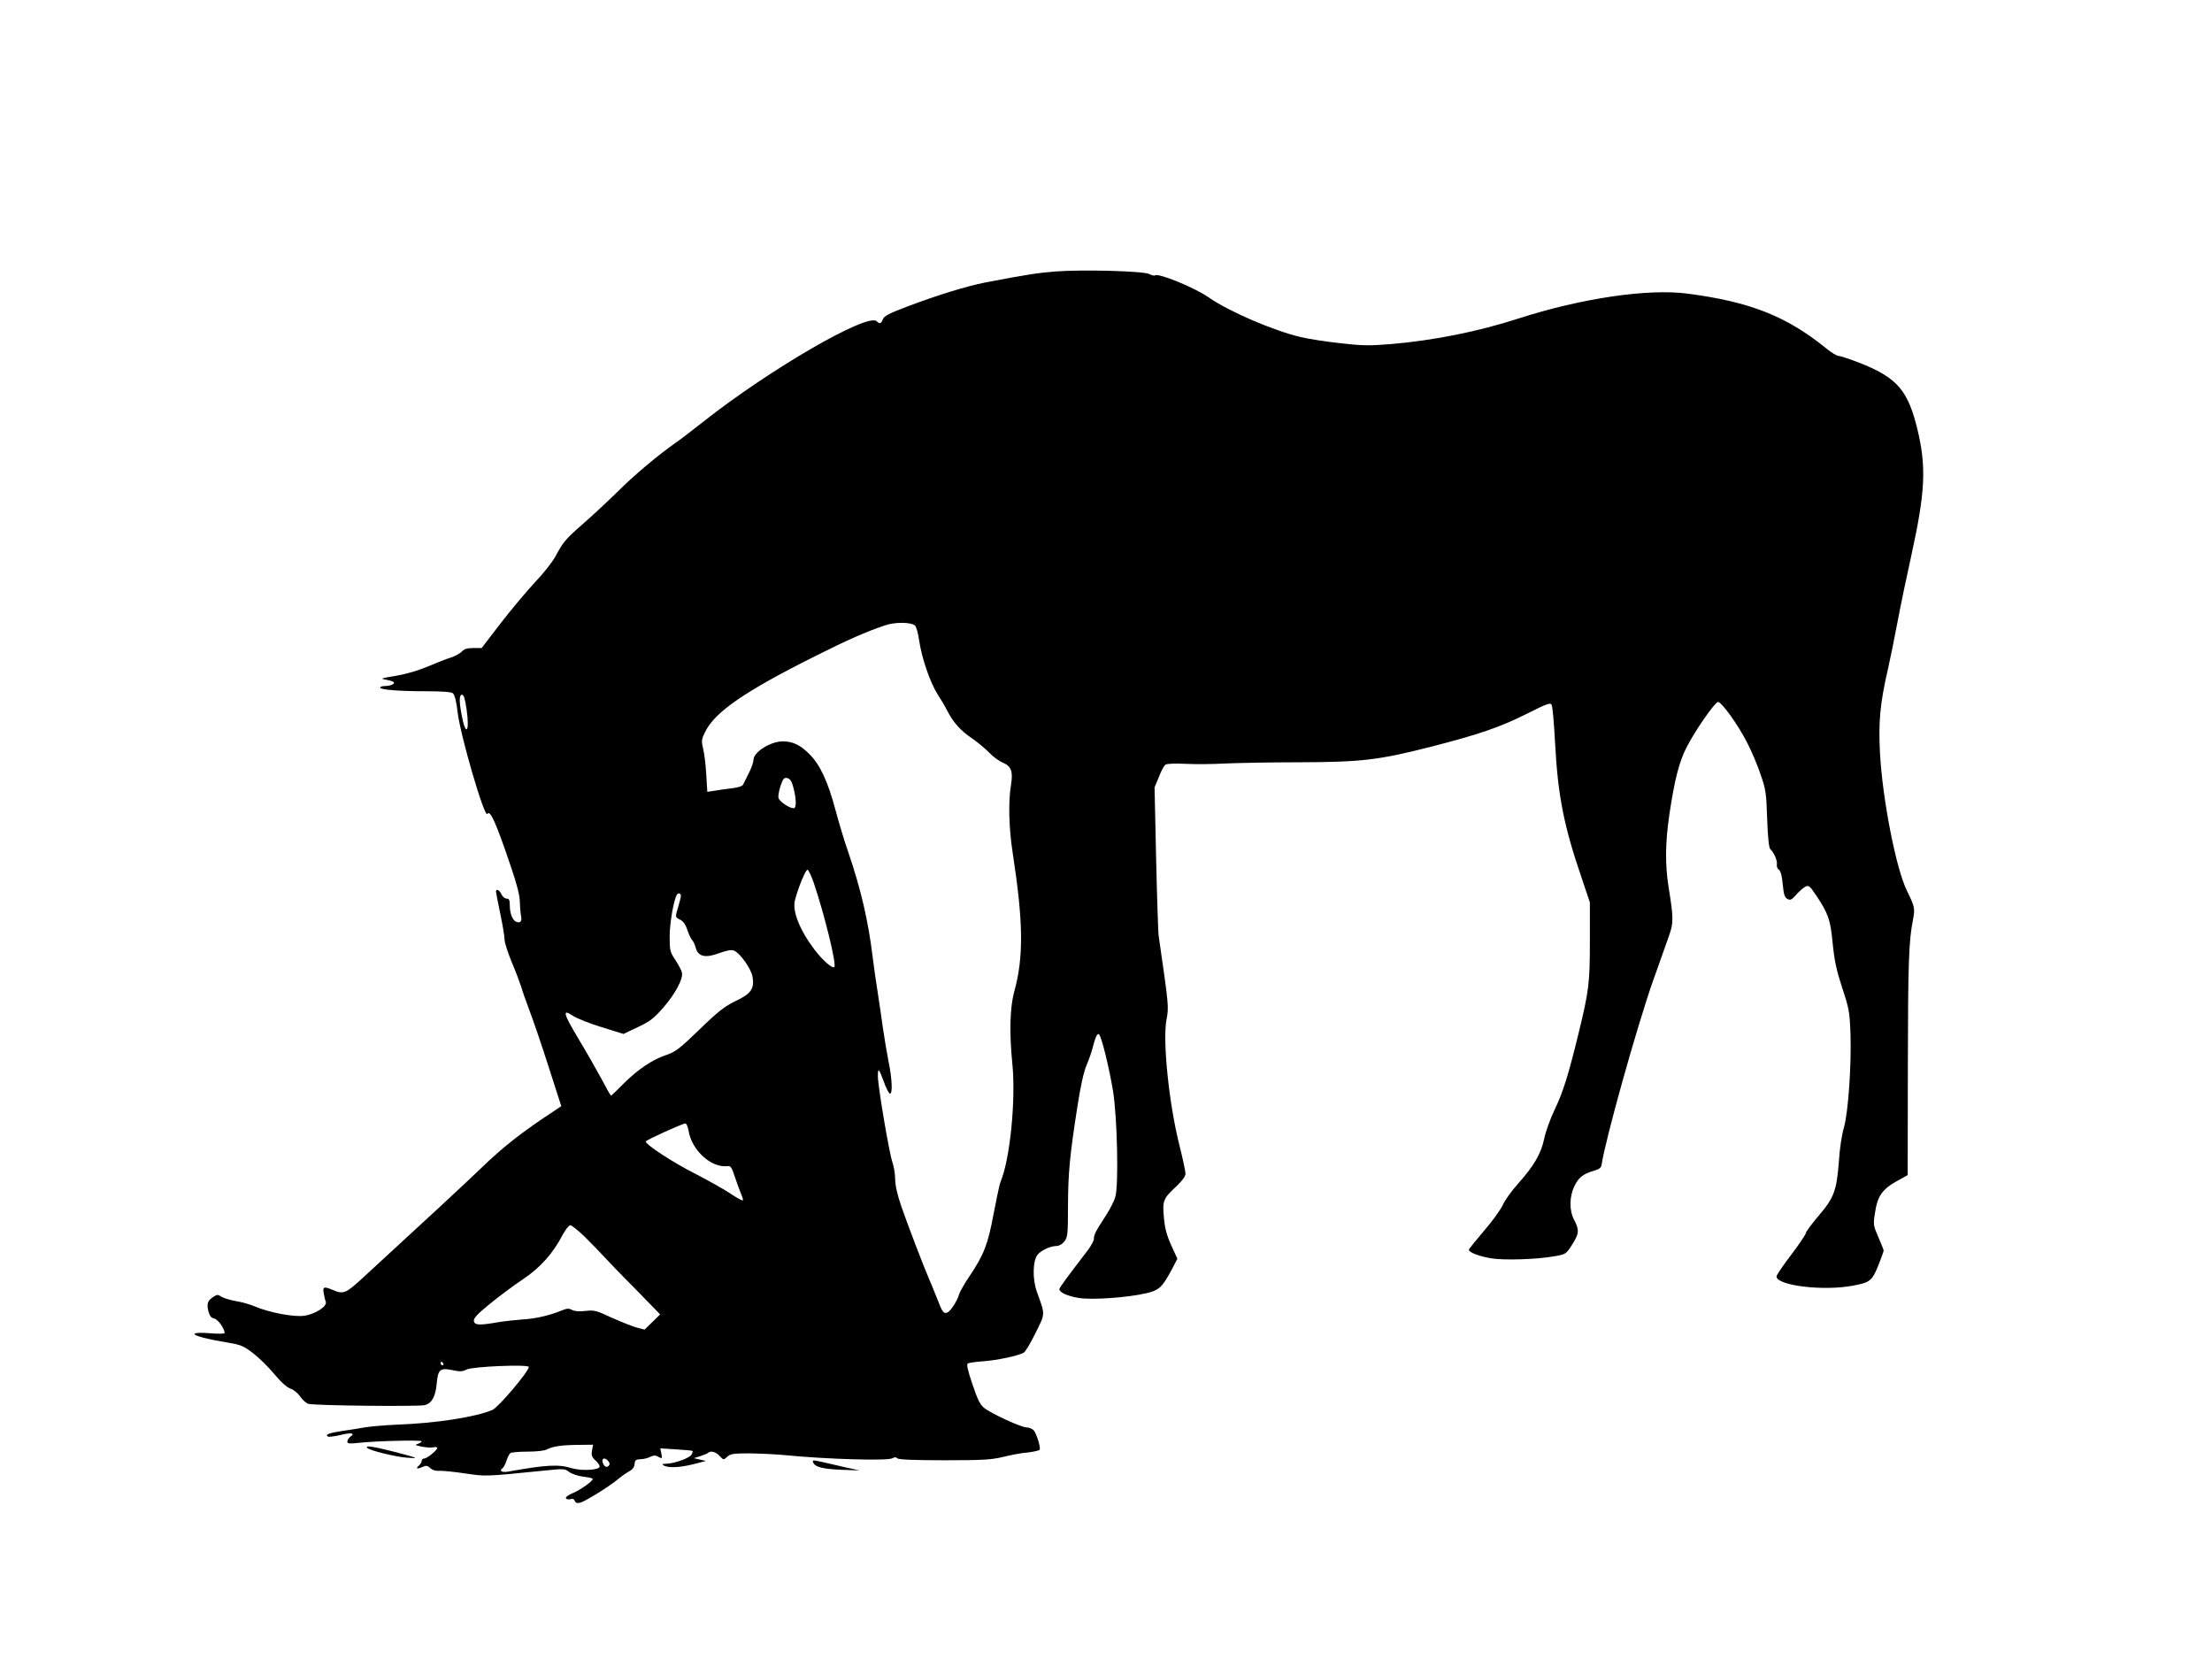 <?xml version="1.0" standalone="no"?>
<!DOCTYPE svg PUBLIC "-//W3C//DTD SVG 20010904//EN"
 "http://www.w3.org/TR/2001/REC-SVG-20010904/DTD/svg10.dtd">
<svg version="1.0" xmlns="http://www.w3.org/2000/svg"
 width="1280pt" height="960pt" viewBox="0 0 1280 960"
 preserveAspectRatio="xMidYMid meet">
<g transform="translate(0,960) scale(0.1,-0.1)"
fill="#000000" stroke="none">
<path d="M6106 8029 c-100 -8 -167 -18 -406 -64 -107 -21 -276 -73 -448 -138
-106 -40 -135 -55 -143 -74 -9 -26 -19 -29 -36 -12 -51 51 -618 -277 -1003
-581 -63 -50 -135 -105 -160 -122 -104 -73 -242 -189 -336 -283 -56 -55 -145
-138 -199 -185 -104 -91 -116 -106 -161 -190 -16 -30 -69 -98 -119 -150 -49
-53 -139 -160 -199 -238 l-109 -142 -48 0 c-36 0 -53 -5 -67 -21 -11 -11 -39
-26 -63 -34 -24 -7 -82 -30 -129 -50 -53 -23 -123 -44 -185 -55 -96 -16 -98
-17 -57 -24 23 -4 42 -11 42 -16 0 -11 -26 -20 -56 -20 -13 0 -24 -4 -24 -9 0
-12 106 -21 265 -21 98 0 146 -4 156 -12 10 -9 20 -47 27 -109 16 -136 156
-615 172 -589 16 26 49 -47 135 -301 37 -108 53 -172 53 -208 1 -29 4 -66 7
-81 7 -30 -4 -44 -28 -34 -21 8 -37 49 -37 94 0 32 -4 40 -18 40 -11 0 -24 11
-30 25 -11 24 -32 35 -32 16 0 -4 11 -63 25 -129 14 -66 25 -134 25 -151 0
-16 19 -74 41 -128 23 -54 47 -118 55 -143 7 -25 28 -85 47 -135 19 -49 69
-195 110 -323 l75 -233 -51 -34 c-175 -115 -286 -202 -407 -319 -91 -88 -370
-346 -689 -639 -100 -92 -113 -98 -174 -72 -53 22 -60 20 -54 -17 3 -18 8 -41
12 -50 11 -27 -63 -74 -127 -82 -61 -8 -204 20 -283 54 -27 12 -77 26 -110 31
-33 6 -70 17 -83 25 -21 14 -26 14 -48 -1 -33 -21 -39 -40 -28 -83 7 -27 16
-38 34 -42 22 -5 58 -56 60 -84 0 -4 -38 -5 -84 -1 -53 4 -86 3 -90 -3 -7 -11
75 -32 203 -53 64 -11 83 -19 135 -59 34 -26 89 -80 123 -121 39 -47 74 -78
95 -85 17 -6 42 -26 55 -45 13 -18 33 -38 46 -42 26 -11 639 -17 675 -8 41 11
62 49 69 124 7 83 20 94 94 78 41 -9 55 -8 79 4 35 18 360 31 360 15 0 -26
-176 -234 -211 -249 -97 -41 -327 -77 -554 -85 -66 -3 -147 -10 -180 -15 -33
-6 -95 -16 -138 -22 -73 -11 -98 -21 -79 -32 4 -3 36 1 71 9 66 16 88 11 58
-10 -9 -7 -17 -20 -17 -28 0 -12 12 -13 68 -7 99 11 362 17 362 9 0 -4 -10
-11 -22 -15 -19 -6 -16 -8 22 -16 25 -5 55 -7 68 -4 12 3 22 1 22 -4 0 -13
-59 -61 -76 -61 -8 0 -14 -6 -14 -14 0 -7 -7 -19 -15 -26 -22 -18 -12 -23 19
-9 22 10 29 9 47 -7 13 -12 32 -17 51 -15 16 1 83 -5 148 -15 125 -18 108 -19
467 17 106 11 113 10 137 -9 15 -11 50 -23 81 -27 30 -3 55 -9 55 -13 0 -13
-70 -63 -115 -82 -27 -11 -44 -24 -40 -30 4 -6 15 -8 26 -5 13 4 21 1 25 -10
5 -12 14 -15 32 -10 29 7 172 96 220 137 18 15 45 34 61 43 20 10 31 24 33 42
2 24 8 28 33 29 17 0 42 6 56 13 21 10 31 11 49 1 22 -12 23 -11 17 18 l-6 31
92 -6 c51 -3 93 -7 95 -9 2 -1 -1 -11 -6 -21 -11 -20 -101 -53 -148 -53 -23
-1 -25 -3 -13 -10 29 -17 102 -12 194 13 l50 13 -35 8 -35 8 37 12 c20 6 40
14 44 18 15 15 45 8 68 -17 23 -24 23 -24 44 -5 18 17 35 20 129 20 59 -1 155
-5 213 -11 234 -23 583 -33 612 -18 14 8 23 8 31 0 7 -7 96 -11 272 -11 222 0
271 3 338 19 43 11 107 23 143 26 35 4 67 11 70 16 7 12 -17 91 -34 112 -8 9
-27 17 -41 17 -31 0 -203 79 -246 113 -24 19 -38 48 -68 137 -27 80 -35 115
-27 120 6 4 48 10 92 13 80 6 197 31 231 49 10 5 41 56 69 114 58 117 57 102
8 239 -27 75 -24 183 6 217 23 25 74 48 108 48 15 0 33 11 45 26 19 25 21 40
21 208 1 190 10 288 55 576 17 111 36 197 52 235 14 33 30 78 35 100 17 65 28
89 38 79 15 -15 58 -191 81 -329 24 -153 33 -540 13 -611 -6 -22 -31 -72 -56
-110 -58 -89 -68 -108 -68 -133 0 -11 -17 -41 -37 -68 -114 -148 -163 -215
-163 -223 0 -19 50 -41 114 -51 77 -12 277 2 387 27 78 18 95 35 154 146 l28
54 -36 79 c-27 61 -37 100 -42 161 -9 96 -4 108 72 179 34 32 53 59 53 73 0
13 -15 85 -34 160 -62 245 -99 608 -76 732 14 74 14 76 -46 490 -2 19 -9 219
-14 444 l-9 410 25 60 c13 34 30 66 38 71 8 6 55 8 117 5 57 -3 160 -2 229 2
69 3 262 7 430 7 361 1 459 13 765 91 276 71 398 113 553 191 115 58 134 65
141 50 5 -9 14 -110 20 -226 16 -299 51 -476 151 -768 l50 -149 0 -216 c0
-253 -5 -292 -65 -540 -62 -252 -89 -338 -140 -446 -24 -50 -51 -124 -59 -164
-18 -87 -59 -158 -152 -262 -37 -41 -77 -97 -89 -125 -13 -27 -62 -95 -109
-149 -47 -55 -86 -103 -86 -108 0 -15 57 -37 126 -49 76 -13 268 -7 372 12 63
11 65 13 100 68 40 63 42 83 10 144 -28 54 -27 133 3 194 24 50 49 69 111 88
33 9 44 18 46 36 21 143 204 798 298 1065 37 104 78 221 92 259 27 77 26 104
-3 285 -20 129 -19 252 5 417 30 201 57 308 102 393 48 94 160 254 179 258 19
3 115 -129 170 -237 25 -49 60 -131 77 -183 30 -85 33 -107 38 -258 4 -112 10
-168 19 -175 19 -16 42 -68 37 -88 -2 -10 3 -24 12 -30 10 -8 18 -36 22 -85 6
-59 11 -75 27 -84 17 -9 25 -5 51 25 17 19 41 40 53 46 19 10 25 5 61 -48 72
-108 84 -142 97 -280 10 -100 22 -156 55 -257 40 -120 43 -139 48 -264 6 -187
-13 -457 -38 -545 -12 -39 -25 -125 -29 -195 -13 -170 -28 -211 -118 -316 -40
-47 -73 -92 -73 -99 0 -7 -38 -64 -85 -126 -47 -61 -85 -118 -85 -125 0 -53
269 -86 440 -54 100 18 113 28 149 117 17 43 31 82 31 86 0 5 -14 40 -31 79
-29 67 -30 71 -19 141 14 95 42 135 124 181 l65 36 1 628 c1 596 5 727 30 851
12 64 10 74 -35 166 -63 127 -141 526 -156 793 -10 185 0 292 46 491 13 58 38
180 55 271 17 91 53 264 80 385 81 369 88 513 35 732 -54 222 -116 295 -321
378 -63 25 -123 45 -133 45 -11 0 -43 19 -72 43 -231 187 -439 270 -804 318
-229 30 -616 -27 -981 -145 -232 -75 -488 -126 -734 -147 -126 -10 -165 -10
-295 5 -82 9 -186 25 -230 36 -154 36 -415 148 -529 228 -83 58 -296 145 -313
128 -3 -3 -17 1 -32 8 -33 18 -390 27 -545 15z m-811 -2049 c7 -6 18 -45 24
-87 15 -102 63 -241 105 -308 19 -29 45 -73 57 -97 35 -68 77 -116 143 -160
33 -23 79 -61 101 -84 22 -23 57 -49 78 -57 49 -21 60 -51 47 -130 -16 -97
-12 -250 10 -392 62 -402 64 -605 9 -803 -25 -92 -29 -237 -11 -417 21 -206
-13 -554 -68 -683 -6 -13 -23 -96 -40 -184 -33 -178 -56 -238 -140 -363 -29
-42 -56 -91 -61 -107 -10 -37 -49 -96 -67 -103 -22 -8 -29 1 -61 85 -17 43
-38 94 -46 112 -28 64 -124 314 -159 416 -24 70 -36 123 -36 160 -1 32 -8 75
-16 97 -18 49 -84 439 -84 497 0 52 6 46 35 -33 12 -35 28 -65 34 -67 17 -6
14 83 -8 189 -10 52 -24 135 -31 184 -7 50 -20 142 -30 205 -10 63 -24 158
-30 210 -25 208 -68 394 -141 608 -23 64 -56 176 -75 247 -43 162 -89 260
-149 320 -53 54 -98 75 -155 75 -72 0 -170 -62 -170 -108 0 -13 -12 -47 -27
-76 -14 -28 -29 -58 -33 -66 -4 -9 -28 -17 -61 -21 -30 -3 -75 -10 -100 -14
l-46 -7 -6 98 c-3 55 -11 122 -18 150 -11 47 -10 56 11 98 56 116 230 236 643
442 185 93 288 138 397 175 58 20 150 20 175 -1z m-2595 -485 c19 -134 -5
-160 -29 -31 -15 81 -14 116 3 116 10 0 17 -25 26 -85z m1886 -435 c20 -64 25
-130 10 -136 -18 -7 -84 35 -91 58 -3 9 2 40 11 68 14 42 20 51 38 48 14 -2
25 -15 32 -38z m122 -566 c62 -182 134 -475 120 -490 -11 -11 -69 40 -115 101
-86 114 -129 223 -113 285 18 72 63 181 73 177 6 -2 21 -34 35 -73z m-768 -77
c0 -8 -7 -36 -15 -63 -19 -63 -19 -61 11 -76 18 -9 31 -28 41 -58 8 -25 21
-52 28 -60 8 -8 16 -27 20 -42 14 -54 56 -64 138 -33 41 15 69 20 83 15 36
-14 102 -107 109 -154 11 -68 -10 -97 -99 -139 -62 -30 -99 -58 -208 -164
-117 -113 -140 -130 -193 -148 -81 -27 -162 -82 -246 -165 -38 -39 -71 -70
-73 -70 -3 0 -28 44 -56 98 -29 53 -88 157 -132 230 -89 148 -96 177 -33 134
23 -15 98 -45 167 -66 l126 -39 82 39 c70 33 92 49 148 113 71 82 117 169 108
204 -3 12 -20 45 -38 72 -31 47 -33 54 -33 140 1 76 23 206 42 238 7 12 23 8
23 -6z m44 -1358 c18 -115 131 -218 226 -207 18 3 25 -7 44 -67 13 -38 29 -82
36 -98 7 -15 11 -30 8 -33 -3 -3 -37 16 -74 41 -38 25 -127 75 -197 111 -126
63 -294 172 -290 189 2 8 208 102 229 104 6 0 14 -17 18 -40z m-600 -616 c38
-38 85 -86 105 -108 20 -22 102 -108 184 -190 l147 -151 -45 -44 -45 -44 -46
12 c-25 7 -90 33 -144 57 -90 42 -102 45 -152 39 -36 -4 -63 -2 -78 6 -18 10
-29 9 -59 -3 -73 -30 -154 -48 -226 -52 -40 -3 -104 -10 -142 -16 -108 -19
-137 -18 -141 7 -2 16 20 40 95 101 54 44 139 107 190 141 99 66 173 149 228
255 17 31 37 57 45 57 8 0 46 -30 84 -67z m-819 -733 c3 -5 1 -10 -4 -10 -6 0
-11 5 -11 10 0 6 2 10 4 10 3 0 8 -4 11 -10z m861 -503 c-5 -27 -2 -38 19 -57
14 -13 25 -29 25 -36 0 -21 -102 -27 -161 -10 -78 24 -147 20 -371 -20 -36 -6
-52 6 -29 21 5 3 15 22 22 43 6 20 17 40 23 44 6 4 51 8 99 8 49 0 98 5 110
12 34 18 84 26 181 27 l88 1 -6 -33z m94 -62 c9 -11 10 -19 2 -27 -13 -13 -28
-4 -35 22 -6 24 15 27 33 5z"/>
<path d="M2126 1221 c15 -15 162 -51 228 -56 76 -6 69 -3 -76 35 -118 30 -170
38 -152 21z"/>
<path d="M4706 1136 c10 -25 58 -37 163 -41 l106 -4 -65 14 c-36 8 -94 22
-130 30 -79 18 -81 18 -74 1z"/>
</g>
</svg>
